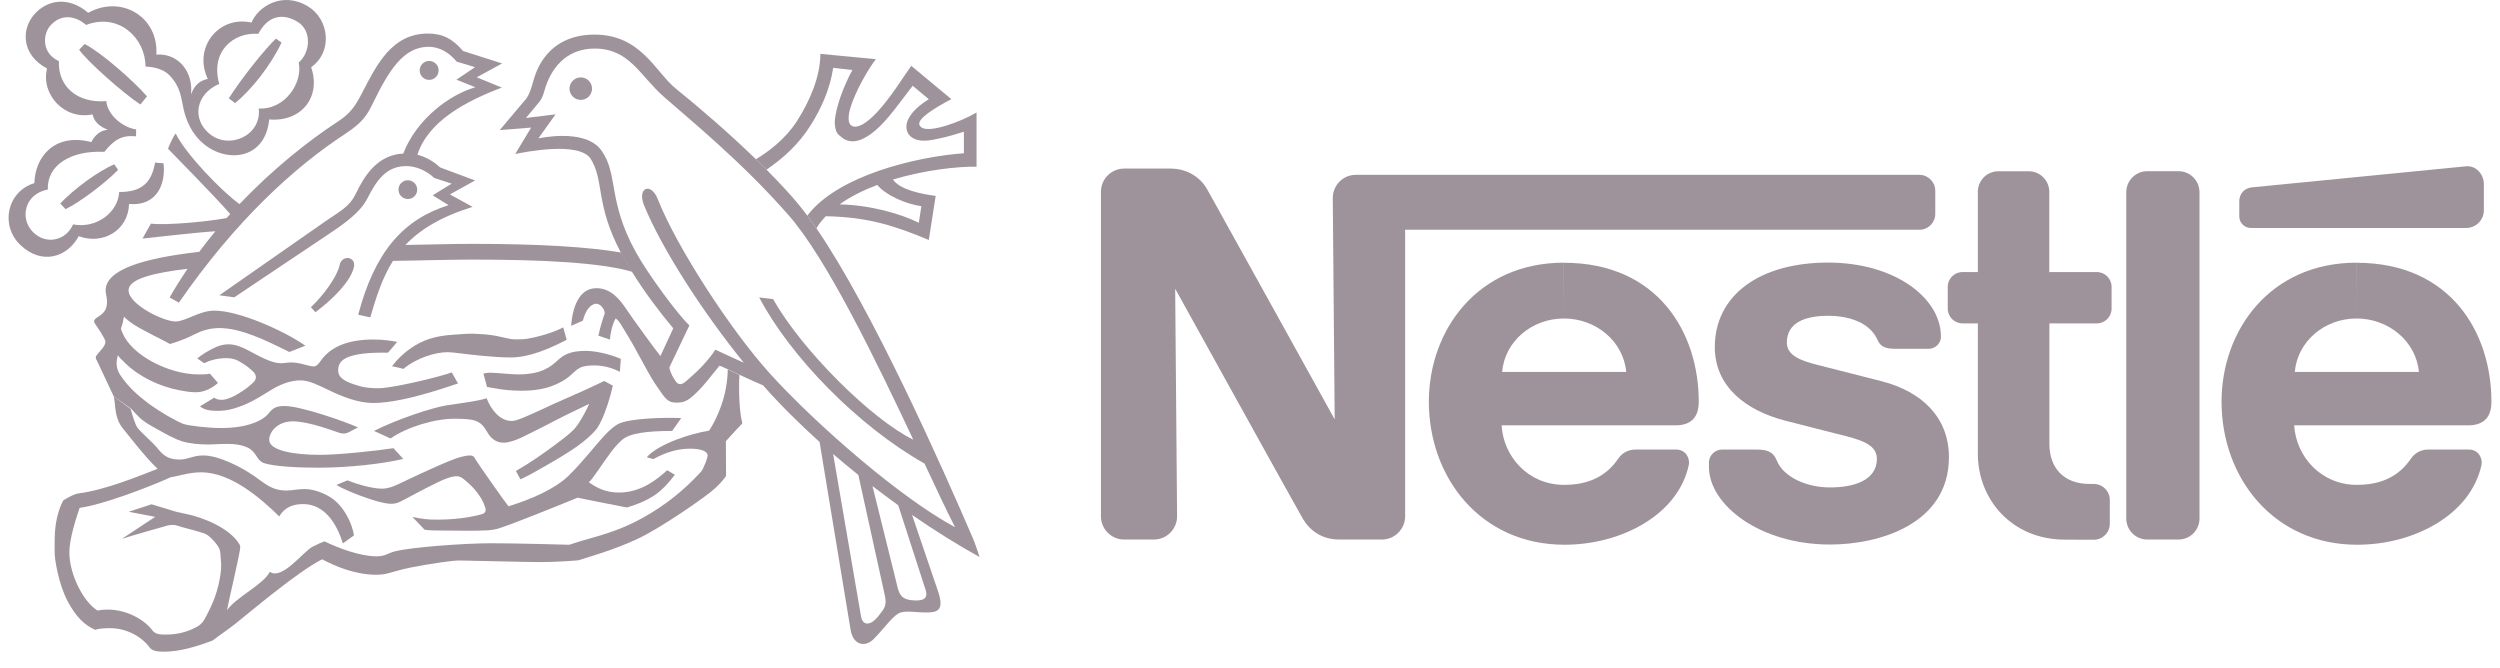 <svg width="146" height="39" viewBox="0 0 146 39" fill="none" xmlns="http://www.w3.org/2000/svg">
<path d="M128.451 11.231C128.451 10.55 127.904 9.997 127.223 9.997H125.401C124.72 9.997 124.173 10.55 124.173 11.231V30.276C124.173 30.957 124.72 31.51 125.401 31.51H127.223C127.904 31.51 128.451 30.957 128.451 30.276V11.231ZM130.774 11.737V12.639C130.774 13.012 131.082 13.315 131.455 13.315H144.022C144.592 13.315 145.058 12.855 145.058 12.278V10.748C145.058 10.171 144.586 9.653 144.016 9.712C144.016 9.712 131.868 10.905 131.478 10.945C131.03 11.004 130.774 11.365 130.774 11.737ZM120.599 31.516C117.473 31.516 115.506 29.147 115.506 26.504V18.885H114.609C114.132 18.885 113.748 18.501 113.748 18.023V16.749C113.748 16.271 114.138 15.887 114.615 15.887H115.506V11.202C115.506 10.538 116.041 10.002 116.705 10.002H118.48C119.144 10.002 119.679 10.544 119.679 11.207V15.887H122.45C122.927 15.887 123.317 16.271 123.317 16.749V18.023C123.317 18.501 122.933 18.885 122.456 18.885H119.685V25.934C119.685 27.319 120.523 28.262 122.025 28.262H122.275C122.793 28.262 123.213 28.681 123.213 29.199V30.585C123.213 31.103 122.793 31.522 122.275 31.522L120.599 31.516ZM91.332 18.6C93.201 18.6 94.807 19.927 94.97 21.72H87.724C87.881 19.927 89.464 18.6 91.332 18.6V15.34C86.28 15.34 83.445 19.292 83.445 23.46C83.445 27.901 86.478 31.813 91.367 31.813C94.708 31.813 98.009 30.049 98.626 27.156C98.707 26.766 98.445 26.254 97.898 26.254H95.512C95.075 26.254 94.72 26.464 94.51 26.778C93.829 27.779 92.823 28.315 91.344 28.315C89.249 28.315 87.799 26.667 87.694 24.84H97.852C98.789 24.84 99.208 24.333 99.208 23.466C99.208 19.403 96.804 15.346 91.338 15.346L91.332 18.6ZM137.625 18.6C139.487 18.6 141.1 19.927 141.263 21.72H134.016C134.173 19.927 135.756 18.6 137.625 18.6V15.34C132.572 15.34 129.738 19.292 129.738 23.46C129.738 27.901 132.776 31.813 137.66 31.813C141.001 31.813 144.295 30.049 144.918 27.156C145 26.766 144.738 26.254 144.19 26.254H141.804C141.373 26.254 141.018 26.464 140.803 26.778C140.122 27.779 139.121 28.315 137.636 28.315C135.547 28.315 134.091 26.667 133.981 24.84H144.144C145.081 24.84 145.5 24.333 145.5 23.466C145.5 19.403 143.096 15.346 137.63 15.346L137.625 18.6Z" fill="#9F939B"/>
<path d="M112.089 10.21H79.184C78.433 10.21 77.834 10.816 77.834 11.567L77.945 24.489C77.945 24.489 70.855 11.683 70.482 11.025C70.133 10.414 69.388 9.844 68.358 9.844H65.651C64.906 9.844 64.295 10.449 64.295 11.2V30.152C64.295 30.897 64.9 31.509 65.651 31.509H67.386C68.137 31.509 68.742 30.897 68.742 30.152L68.631 16.863C68.631 16.863 75.791 29.803 76.094 30.309C76.507 30.996 77.205 31.509 78.218 31.509H80.704C81.454 31.509 82.06 30.897 82.06 30.152V13.418H112.095C112.607 13.418 113.02 13.004 113.02 12.492V11.124C113.014 10.624 112.601 10.21 112.089 10.21Z" fill="#9F939B"/>
<path d="M106.763 18.443C108.195 18.443 109.266 18.961 109.65 19.857C109.836 20.288 110.192 20.369 110.686 20.369H112.654C112.98 20.369 113.352 20.09 113.352 19.665C113.352 17.378 110.628 15.334 106.763 15.334C102.764 15.334 100.145 17.238 100.145 20.27C100.145 22.593 101.979 23.972 104.231 24.56C105.256 24.828 107.013 25.265 107.863 25.486C108.783 25.73 109.609 26.01 109.609 26.795C109.609 28.041 108.3 28.466 106.862 28.466C105.506 28.466 104.15 27.861 103.765 26.894C103.538 26.336 103.148 26.254 102.549 26.254H100.552C100.203 26.254 99.802 26.557 99.802 27.011V27.267C99.802 29.479 102.77 31.801 106.868 31.801C109.772 31.801 113.818 30.596 113.818 26.697C113.818 24.438 112.31 22.878 109.854 22.255C108.894 22.011 106.583 21.423 106.082 21.295C105.186 21.062 104.353 20.771 104.353 20.009C104.348 18.838 105.424 18.443 106.763 18.443ZM33.917 5.835C34.283 5.835 34.575 5.538 34.575 5.177C34.575 4.811 34.278 4.519 33.917 4.519C33.556 4.519 33.259 4.816 33.259 5.177C33.259 5.538 33.556 5.835 33.917 5.835ZM25.063 4.665C25.372 4.665 25.616 4.415 25.616 4.112C25.616 3.804 25.366 3.559 25.063 3.559C24.755 3.559 24.51 3.809 24.51 4.112C24.505 4.415 24.755 4.665 25.063 4.665ZM18.422 18.233L18.154 17.942C18.905 17.244 19.703 16.126 19.836 15.474C19.959 14.863 20.832 14.962 20.663 15.625C20.448 16.475 19.412 17.494 18.422 18.233ZM12.805 4.898C11.42 5.497 11.216 6.923 12.188 7.773C13.358 8.804 15.296 7.907 15.11 6.336C16.682 6.417 17.694 4.787 17.444 3.652C18.143 3.053 18.212 1.772 17.374 1.272C16.478 0.73 15.628 0.94 15.087 1.976C13.643 1.865 12.264 3 12.805 4.898L12.136 4.607C11.257 2.767 12.793 0.887 14.685 1.318C15.063 0.404 16.472 -0.545 17.991 0.375C19.208 1.109 19.464 3.006 18.172 3.926C18.777 5.695 17.566 7.139 15.721 6.976C15.506 9.252 13.358 9.543 11.973 8.466C11.187 7.855 10.867 7.011 10.721 6.37C10.564 5.695 10.564 5.09 9.895 4.397C9.394 3.873 8.498 3.891 8.498 3.891C8.498 2.238 6.949 0.724 5.028 1.458C4.347 0.87 3.509 0.812 2.904 1.539C2.555 1.958 2.363 3.064 3.439 3.571C3.381 5.078 4.534 6.039 6.21 5.905C6.274 6.708 7.165 7.447 7.95 7.558L7.945 7.96C7.106 7.878 6.652 8.175 6.094 8.868C4.12 8.774 2.735 9.653 2.793 11.068C1.408 11.33 1.146 12.785 1.932 13.559C2.718 14.333 3.87 14.031 4.266 13.105C5.669 13.373 6.903 12.366 6.961 11.213C8.265 11.213 8.841 10.695 9.056 9.496L9.551 9.537C9.697 10.829 9.097 12.057 7.537 11.912C7.496 13.46 5.995 14.322 4.598 13.792C3.946 15.014 2.45 15.509 1.193 14.31C-0.018 13.152 0.424 11.173 2.008 10.695C2.042 9.182 3.166 7.738 5.337 8.297C5.337 8.297 5.616 7.622 6.297 7.581C5.843 7.395 5.5 7.145 5.407 6.679C3.765 7.028 2.374 5.521 2.747 4.001C1.262 3.21 1.239 1.743 1.973 0.876C2.735 -0.032 4.01 -0.23 5.151 0.748C7.083 -0.323 9.266 0.986 9.132 3.187C10.482 3.099 11.303 4.275 11.152 5.509C11.373 4.968 11.635 4.717 12.136 4.607L12.805 4.898Z" fill="#9F939B"/>
<path d="M16.116 2.256L16.442 2.489C15.808 3.822 14.69 5.242 13.73 6.022L13.363 5.748C14.044 4.648 15.505 2.82 16.116 2.256ZM6.675 9.596L6.896 9.922C6.093 10.742 4.615 11.837 3.829 12.215L3.52 11.883C4.283 11.063 5.732 9.992 6.675 9.596ZM8.584 5.626L8.2 6.103C7.153 5.417 5.086 3.571 4.621 2.902L4.947 2.57C5.948 3.082 7.898 4.823 8.584 5.626ZM6.646 23.146C6.768 23.746 6.664 24.41 7.205 25.056C7.397 25.283 8.445 26.662 9.201 27.378C8.171 27.786 6.105 28.624 4.615 28.81C4.318 28.845 3.98 29.055 3.701 29.218C3.515 29.538 3.323 30.102 3.241 30.742C3.183 31.202 3.189 31.715 3.189 32.233C3.189 32.692 3.433 34.136 3.945 35.102C4.458 36.069 4.952 36.505 5.558 36.784C5.68 36.732 5.942 36.691 6.355 36.685C7.479 36.662 8.357 37.279 8.742 37.815C8.887 38.018 9.19 38.059 9.58 38.059C10.488 38.059 11.483 37.762 12.426 37.401C12.63 37.233 13.2 36.854 13.759 36.418C14.318 35.975 17.438 33.333 18.817 32.663C19.545 33.059 20.738 33.566 21.972 33.566C22.042 33.566 22.281 33.566 22.531 33.513C22.915 33.426 23.41 33.251 24.033 33.135C25.144 32.919 26.448 32.727 26.832 32.733C27.857 32.751 30.855 32.826 31.565 32.826C32.31 32.826 33.375 32.762 33.782 32.721C34.411 32.518 35.808 32.128 37.147 31.511C38.486 30.917 41.297 28.961 41.757 28.519C41.978 28.315 42.176 28.1 42.327 27.902C42.385 27.826 42.403 27.797 42.403 27.739C42.403 27.681 42.391 25.766 42.391 25.766C42.391 25.766 43.066 25.015 43.323 24.759C43.346 24.735 43.352 24.701 43.346 24.677C43.229 24.293 43.113 23.106 43.183 21.895L42.502 21.575C42.479 23.077 41.926 24.357 41.413 25.149C40.401 25.306 38.468 25.905 37.77 26.703L38.154 26.814C38.806 26.453 39.51 26.202 40.307 26.202C41.012 26.202 41.326 26.389 41.326 26.587C41.326 26.726 41.192 27.064 41.14 27.169C41.076 27.291 41.041 27.442 40.919 27.57C39.964 28.606 38.887 29.491 37.566 30.224C36.681 30.719 35.843 31.057 34.527 31.424C34.138 31.534 33.596 31.691 33.247 31.814C32.752 31.802 30.174 31.726 28.666 31.726C27.158 31.726 24.056 31.947 23.066 32.198C22.618 32.314 22.508 32.489 21.984 32.489C21.012 32.489 19.731 31.994 18.951 31.616C18.835 31.651 18.555 31.773 18.27 31.918C17.717 32.192 16.477 33.909 15.756 33.391C15.389 34.142 13.8 34.858 13.258 35.638C13.322 35.23 13.957 32.576 14.021 32.046C14.033 31.953 14.039 31.878 13.98 31.779C13.398 30.812 11.786 30.195 10.872 30.015C10.604 29.962 10.47 29.928 10.29 29.887L8.852 29.45L7.519 29.887L9.062 30.184L7.106 31.476C7.444 31.348 9.551 30.76 9.708 30.713C9.882 30.661 10.11 30.614 10.36 30.702C10.645 30.801 11.46 30.987 11.943 31.156C12.228 31.255 12.694 31.779 12.816 32.058C12.863 32.174 12.886 32.419 12.915 32.954C12.932 33.292 12.845 33.769 12.764 34.136C12.548 35.096 12.112 35.847 11.972 36.115C11.78 36.488 11.518 36.604 11.256 36.726C10.831 36.93 10.307 37.052 9.731 37.058C9.335 37.064 9.068 37.041 8.899 36.813C8.363 36.092 7.048 35.393 5.697 35.655C4.871 35.155 4.05 33.542 4.05 32.256C4.05 31.488 4.44 30.271 4.65 29.66C5.994 29.479 8.683 28.455 9.993 27.861C10.267 27.85 11.018 27.582 11.739 27.582C13.497 27.582 15.249 29.124 16.309 30.16C16.483 29.875 16.809 29.439 17.706 29.439C18.951 29.439 19.667 30.574 20.022 31.738L20.674 31.266C20.558 30.597 20.214 29.869 19.685 29.346C19.254 28.915 18.433 28.56 17.793 28.56C17.409 28.56 17.007 28.647 16.751 28.647C15.86 28.647 15.499 28.251 14.842 27.797C14.132 27.308 12.81 26.598 11.867 26.598C11.262 26.598 10.988 26.837 10.488 26.837C9.749 26.837 9.481 26.534 9.126 26.092C8.974 25.9 8.224 25.242 8.026 24.974C7.909 24.823 7.706 24.194 7.636 23.886L6.646 23.146Z" fill="#9F939B"/>
<path d="M7.659 23.868C7.875 24.095 8.078 24.351 8.346 24.555C8.608 24.753 8.928 24.922 9.237 25.096C9.667 25.341 10.162 25.62 10.645 25.777C11.07 25.905 11.623 25.958 12.141 25.958C12.88 25.958 13.754 25.806 14.475 26.144C14.958 26.371 14.993 26.883 15.377 27.029C15.977 27.262 17.642 27.314 18.567 27.314C20.395 27.314 22.38 27.081 23.55 26.802L22.979 26.173C22.17 26.307 19.796 26.563 18.707 26.563C17.17 26.563 15.721 26.319 15.721 25.684C15.721 25.242 16.192 24.607 17.095 24.607C18.061 24.607 19.522 25.189 19.796 25.271C20.063 25.352 20.174 25.329 20.343 25.253L20.907 24.962C20.156 24.613 17.543 23.711 16.635 23.711C16.204 23.711 15.971 23.775 15.692 24.136C15.343 24.584 14.405 24.997 12.921 24.997C12.106 24.997 10.936 24.852 10.68 24.747C10.232 24.561 9.353 24.055 8.788 23.647C8.067 23.123 7.432 22.547 7.001 21.866C6.868 21.656 6.809 21.424 6.809 21.214C6.809 21.039 6.862 20.876 6.879 20.742C7.007 20.923 7.147 21.051 7.327 21.22C8.113 21.988 9.277 22.558 10.471 22.791C10.808 22.855 11.111 22.908 11.448 22.908C11.961 22.908 12.426 22.634 12.729 22.366L12.258 21.819C12.106 21.866 11.792 21.866 11.588 21.866C9.854 21.866 7.653 20.731 7.147 19.421C7.095 19.293 7.036 19.223 7.089 19.101C7.141 18.985 7.199 18.729 7.24 18.49C7.339 18.606 7.554 18.781 7.816 18.956C8.463 19.369 9.691 19.939 9.929 20.091C10.546 19.91 11.012 19.706 11.384 19.514C11.745 19.328 12.24 19.159 12.811 19.159C14.079 19.159 15.535 19.881 16.897 20.556L17.834 20.189C16.617 19.334 13.98 18.141 12.514 18.141C11.646 18.141 10.832 18.775 10.255 18.775C9.545 18.775 7.508 17.78 7.508 16.953C7.508 16.319 8.823 15.952 10.948 15.696C10.581 16.243 10.232 16.802 9.906 17.372L10.447 17.675C13.771 12.861 17.223 9.741 20.133 7.838C21.187 7.145 21.431 6.744 21.798 5.987C22.7 4.148 23.55 2.733 25.028 2.733C25.715 2.733 26.28 3.123 26.67 3.6L27.741 3.921L26.658 4.654L27.764 5.096C26.32 5.498 24.347 6.907 23.55 8.967C22.013 9.049 21.268 10.294 20.767 11.336C20.43 12.04 19.889 12.32 19.103 12.855L12.811 17.244L13.678 17.366L19.493 13.472C20.64 12.698 21.187 12.128 21.46 11.581C22.002 10.504 22.578 9.701 23.719 9.701C24.277 9.701 24.877 9.939 25.36 10.393L26.379 10.725L25.267 11.406L26.198 11.982C23.532 12.815 21.879 14.73 20.919 18.379L21.623 18.536C21.978 17.326 22.328 16.22 22.95 15.236C24.493 15.219 26.059 15.16 27.595 15.16C31.693 15.16 35.092 15.335 36.932 15.876L36.28 14.747C34.318 14.415 31.466 14.241 27.595 14.241C26.297 14.241 24.982 14.287 23.678 14.305C24.522 13.414 25.733 12.663 27.601 12.081L26.274 11.354L27.747 10.539L25.715 9.782C25.366 9.468 24.929 9.177 24.376 9.037C25.017 7.064 27.211 5.911 29.306 5.114L27.84 4.514L29.324 3.705L27.042 2.978C26.443 2.279 25.872 1.959 24.993 1.959C22.875 1.959 21.99 3.798 21.146 5.428C20.703 6.284 20.424 6.65 19.673 7.139C18.043 8.205 15.971 9.834 13.986 11.918C12.95 11.173 10.837 8.99 10.261 7.797C10.034 8.077 9.813 8.688 9.813 8.688C10.028 8.915 12.52 11.435 13.445 12.5C13.375 12.576 13.305 12.658 13.236 12.733C12.246 12.931 9.685 13.175 8.812 13.059L8.323 13.932C8.975 13.868 11.524 13.566 12.578 13.507C12.252 13.897 11.938 14.299 11.635 14.706C8.358 15.079 6.169 15.748 6.169 16.959C6.169 17.157 6.251 17.384 6.251 17.599C6.251 18.106 6.059 18.292 5.703 18.519C5.471 18.665 5.453 18.769 5.552 18.909C5.651 19.049 6.157 19.799 6.157 19.945C6.157 20.189 5.913 20.428 5.721 20.649C5.552 20.841 5.558 20.888 5.692 21.127L6.641 23.146L7.659 23.868ZM48.224 12.628C48.014 12.85 47.828 13.082 47.677 13.333L47.147 12.594C48.911 10.242 53.567 9.142 56.291 8.95V7.692C55.948 7.797 55.57 7.919 55.226 8.001C54.737 8.117 54.283 8.228 53.905 8.216C53.521 8.21 53.212 8.053 53.073 7.85C52.706 7.326 53.044 6.534 54.242 5.795L53.3 5.009C52.566 5.958 51.85 7 51.117 7.623C50.453 8.187 49.755 8.472 49.196 8.053C48.893 7.826 48.777 7.722 48.748 7.134C48.788 6.266 49.312 4.939 49.778 4.089L48.66 3.961C48.457 5.271 47.927 6.383 47.351 7.302C46.635 8.449 45.715 9.252 44.766 9.91L44.144 9.299C44.906 8.845 45.867 8.111 46.524 7.099C47.287 5.923 47.91 4.468 47.91 3.146L51.152 3.455C50.698 4.037 49.947 5.352 49.662 6.301C49.516 6.796 49.522 7.186 49.702 7.32C50.046 7.576 50.645 7.169 51.233 6.54C52.054 5.655 52.863 4.322 53.218 3.845L55.558 5.789C54.516 6.342 53.509 6.971 53.707 7.326C53.893 7.652 54.557 7.553 55.29 7.326C55.89 7.139 56.524 6.866 57.031 6.569V9.735C55.901 9.718 53.986 9.933 52.147 10.486C52.584 11.103 53.841 11.33 54.644 11.441L54.242 14.014C52.223 13.17 50.669 12.675 48.224 12.628L49.033 11.936C50.832 11.971 52.636 12.495 53.66 13.012L53.806 12.04C52.886 11.918 51.722 11.394 51.233 10.801C50.43 11.103 49.673 11.476 49.033 11.936L48.224 12.628Z" fill="#9F939B"/>
<path d="M38.568 20.793L39.318 19.175C38.533 18.244 37.648 17.068 36.903 15.869L36.251 14.74C34.749 11.888 35.296 10.531 34.493 9.274C33.829 8.238 30.616 8.884 30.087 8.995L31.018 7.452L29.184 7.598L30.739 5.753C30.907 5.514 30.989 5.293 31.169 4.652C31.443 3.68 32.281 2.021 34.726 2.021C37.444 2.021 38.282 4.222 39.47 5.176C40.814 6.259 42.578 7.778 44.144 9.297L44.767 9.909C45.57 10.729 46.391 11.573 47.147 12.592L47.677 13.331C50.948 18.104 55.005 27.225 56.804 31.404C56.978 31.812 57.101 32.219 57.211 32.534C55.989 31.858 54.644 31.026 53.265 30.072L52.456 29.507C51.949 29.14 51.449 28.768 50.954 28.389L50.127 27.738C49.627 27.336 49.138 26.928 48.655 26.515L50.29 36.032C50.413 36.591 50.89 36.498 51.274 36.009C51.664 35.514 51.81 35.38 51.664 34.728L50.127 27.738L50.954 28.389L52.427 34.332C52.566 34.868 52.793 35.037 53.422 35.066C54.051 35.095 54.184 34.85 54.051 34.437L52.456 29.507L53.265 30.072L54.772 34.501C55.162 35.636 54.772 35.77 54.091 35.77C53.41 35.77 52.799 35.613 52.427 35.852C52.054 36.09 51.588 36.748 51.024 37.318C50.529 37.825 49.807 37.691 49.668 36.742L47.863 25.811C46.687 24.751 45.564 23.64 44.563 22.505C44.12 22.318 43.626 22.091 43.189 21.888L42.508 21.567C42.27 21.457 42.089 21.375 42.019 21.358C41.519 21.957 41.041 22.627 40.483 23.11C40.186 23.366 39.982 23.512 39.539 23.512C39.406 23.512 39.237 23.512 39.08 23.424C38.911 23.331 38.754 23.139 38.579 22.877C38.445 22.673 38.247 22.412 38.078 22.126C37.724 21.527 37.334 20.776 36.99 20.165C36.6 19.484 36.268 18.971 36.222 18.884C36.152 18.756 35.96 18.593 35.96 18.593C35.768 18.902 35.628 19.501 35.628 19.833L34.947 19.606C35.034 19.158 35.215 18.576 35.319 18.296C35.319 18.058 35.052 17.738 34.831 17.738C34.522 17.738 34.202 18.075 34.039 18.727L33.352 19.03C33.434 17.982 33.794 16.829 34.831 16.829C35.669 16.829 36.187 17.47 36.588 18.069C36.978 18.657 38.288 20.444 38.568 20.793L39.086 21.451C39.173 21.858 39.353 22.097 39.435 22.231C39.615 22.51 39.813 22.493 40.087 22.243C40.209 22.132 40.605 21.806 40.989 21.404C41.321 21.055 41.647 20.636 41.775 20.421C42.159 20.59 42.863 20.933 43.439 21.183C40.983 18.157 38.637 14.489 37.613 11.992C37.194 10.962 38.014 10.613 38.416 11.632C39.499 14.39 42.654 19.268 44.976 21.829C47.66 24.786 52.572 29.07 55.774 30.788C55.308 29.88 54.697 28.581 53.992 27.074C50.104 24.88 46.169 20.84 44.336 17.371L45.145 17.464C46.85 20.479 50.925 24.507 53.335 25.677C51.134 21.003 48.271 15.083 46.03 12.54C43.253 9.379 40.226 6.94 38.783 5.665C37.357 4.414 36.769 2.836 34.72 2.836C33.026 2.836 32.136 4.059 31.798 5.287C31.728 5.526 31.687 5.677 31.519 5.927L30.715 6.888L32.444 6.678L31.443 8.081C31.443 8.081 34.155 7.47 35.104 8.762C36.129 10.153 35.465 11.713 37.141 14.74C37.881 16.073 39.662 18.465 40.261 19L39.091 21.457L38.568 20.793ZM11.926 21.212L11.519 20.933C11.746 20.741 12.2 20.444 12.648 20.252C12.881 20.153 13.143 20.107 13.335 20.107C13.794 20.107 14.19 20.299 14.574 20.502C15.186 20.828 15.873 21.212 16.396 21.212C16.6 21.212 16.792 21.166 17.013 21.166C17.531 21.166 18.032 21.399 18.317 21.399C18.492 21.399 18.608 21.241 18.725 21.078C19.01 20.665 19.406 20.357 19.912 20.147C20.453 19.92 21.111 19.827 21.821 19.827C22.38 19.827 22.916 19.909 23.195 19.967C23.195 19.967 22.77 20.479 22.659 20.595C22.095 20.595 21.018 20.578 20.325 20.857C19.9 21.032 19.749 21.276 19.749 21.631C19.749 22.144 20.32 22.342 20.954 22.534C21.326 22.65 21.746 22.673 22.101 22.673C22.537 22.673 23.37 22.51 24.196 22.33C25.191 22.109 26.117 21.853 26.385 21.748L26.746 22.394C25.64 22.772 24.505 23.127 23.451 23.337C22.857 23.459 22.293 23.535 21.786 23.535C20.942 23.535 20.029 23.18 19.272 22.819C18.637 22.516 18.067 22.214 17.566 22.214C16.996 22.214 16.46 22.412 15.931 22.714C15.675 22.86 14.895 23.395 14.202 23.669C13.672 23.878 13.236 23.995 12.694 23.995C12.217 23.995 11.926 23.925 11.676 23.733L12.514 23.221C12.619 23.325 12.811 23.349 12.933 23.349C13.055 23.349 13.201 23.337 13.527 23.197C13.713 23.122 13.986 22.953 14.144 22.848C14.476 22.639 14.586 22.51 14.714 22.406C14.97 22.208 15.058 21.94 14.737 21.655C14.586 21.521 14.429 21.381 14.225 21.259C13.94 21.084 13.73 20.916 13.207 20.916C12.595 20.921 12.165 21.09 11.926 21.212Z" fill="#9F939B"/>
<path d="M23.562 21.544C23.562 21.544 23.067 21.411 22.892 21.393C23.23 20.933 23.667 20.555 24.01 20.322C24.685 19.862 25.395 19.612 26.472 19.548C26.763 19.53 27.363 19.472 27.689 19.49C27.991 19.501 28.498 19.525 28.963 19.612C29.295 19.676 29.604 19.763 29.854 19.804C30.011 19.827 30.552 19.822 30.739 19.792C31.501 19.67 32.415 19.379 32.892 19.117L33.096 19.845C32.072 20.369 30.908 20.875 29.848 20.875C29.307 20.875 28.731 20.834 28.195 20.782C27.252 20.695 26.431 20.567 26.152 20.567C25.395 20.567 24.295 20.922 23.562 21.544ZM22.805 25.607L21.839 25.165C23.178 24.49 25.227 23.809 26.065 23.675C26.903 23.541 27.863 23.442 28.416 23.256C28.672 23.896 29.167 24.583 29.889 24.583C30.151 24.583 30.582 24.385 31.018 24.193C31.507 23.977 31.996 23.745 32.246 23.628C32.52 23.506 33.41 23.116 34.161 22.778C34.452 22.65 35.244 22.272 35.285 22.249L35.791 22.522C35.64 23.192 35.389 24.007 35.104 24.595C34.994 24.822 34.883 25.014 34.761 25.148C34.54 25.398 34.185 25.724 33.719 26.055C33.213 26.416 32.596 26.783 31.938 27.161C31.426 27.453 30.913 27.755 30.395 27.994L30.128 27.505C30.931 27.051 31.746 26.475 32.462 25.945C32.799 25.695 33.131 25.439 33.364 25.223C33.538 25.066 33.649 24.932 33.736 24.804C33.952 24.49 34.295 23.878 34.406 23.587C34.109 23.733 32.974 24.268 32.468 24.536C31.897 24.839 30.966 25.31 30.448 25.555C30.04 25.747 29.674 25.852 29.412 25.852C28.83 25.852 28.568 25.433 28.422 25.182C28.055 24.53 27.66 24.466 26.629 24.455C25.43 24.431 23.783 24.932 22.805 25.607ZM28.44 22.598C28.44 22.598 28.3 22.028 28.23 21.818C28.23 21.818 28.399 21.766 28.62 21.766C28.981 21.766 29.866 21.865 30.238 21.865C31.629 21.865 32.142 21.428 32.549 21.061C32.898 20.747 33.253 20.491 34.196 20.491C35.029 20.491 35.983 20.828 36.257 20.962L36.199 21.719C35.791 21.492 35.232 21.341 34.738 21.341C34.394 21.341 34.086 21.37 33.864 21.48C33.62 21.608 33.469 21.8 33.242 21.987C32.997 22.191 32.66 22.383 32.223 22.546C31.787 22.709 31.239 22.819 30.43 22.819C29.353 22.813 28.771 22.639 28.44 22.598Z" fill="#9F939B"/>
<path d="M19.645 28.321L20.285 28.054C20.873 28.281 21.723 28.537 22.31 28.537C22.666 28.537 22.956 28.409 23.201 28.304C23.387 28.222 25.523 27.175 26.583 26.791C26.92 26.668 27.258 26.598 27.427 26.598C27.683 26.598 27.695 26.715 27.764 26.825C27.962 27.145 29.54 29.392 29.697 29.567C31.036 29.154 32.404 28.554 33.189 27.797C34.01 27.006 34.691 26.086 35.355 25.376C35.611 25.102 35.925 24.852 36.082 24.771C36.763 24.41 38.888 24.375 39.784 24.416L39.255 25.166C37.683 25.166 36.804 25.329 36.408 25.626C36.239 25.754 35.989 26.005 35.745 26.319C35.209 27.017 34.621 27.978 34.388 28.164C34.848 28.484 35.349 28.764 36.152 28.764C37.485 28.764 38.44 27.931 38.964 27.46L39.412 27.728C39.08 28.158 38.702 28.601 38.218 28.927C37.683 29.288 37.008 29.526 36.606 29.637C35.832 29.491 34.132 29.148 33.731 29.066C32.258 29.666 29.86 30.638 29.051 30.882C28.934 30.917 28.748 30.947 28.509 30.97C27.869 31.005 26.985 30.999 26.181 30.987C25.611 30.981 25.064 30.987 24.796 30.935L24.086 30.19C24.709 30.312 24.959 30.347 25.541 30.347C26.926 30.347 27.823 30.114 28.114 30.038C28.358 29.974 28.399 29.829 28.329 29.608C28.213 29.253 28.009 28.915 27.695 28.554C27.526 28.356 27.153 28.024 26.996 27.92C26.804 27.792 26.618 27.757 26.094 27.937C25.611 28.1 24.103 28.915 23.451 29.258C23.131 29.427 22.881 29.48 22.305 29.346C21.688 29.212 20.232 28.682 19.645 28.321ZM23.818 11.622C24.121 11.622 24.365 11.377 24.365 11.075C24.365 10.772 24.121 10.527 23.818 10.527C23.515 10.527 23.271 10.772 23.271 11.075C23.271 11.377 23.515 11.622 23.818 11.622Z" fill="#9F939B"/>
</svg>
